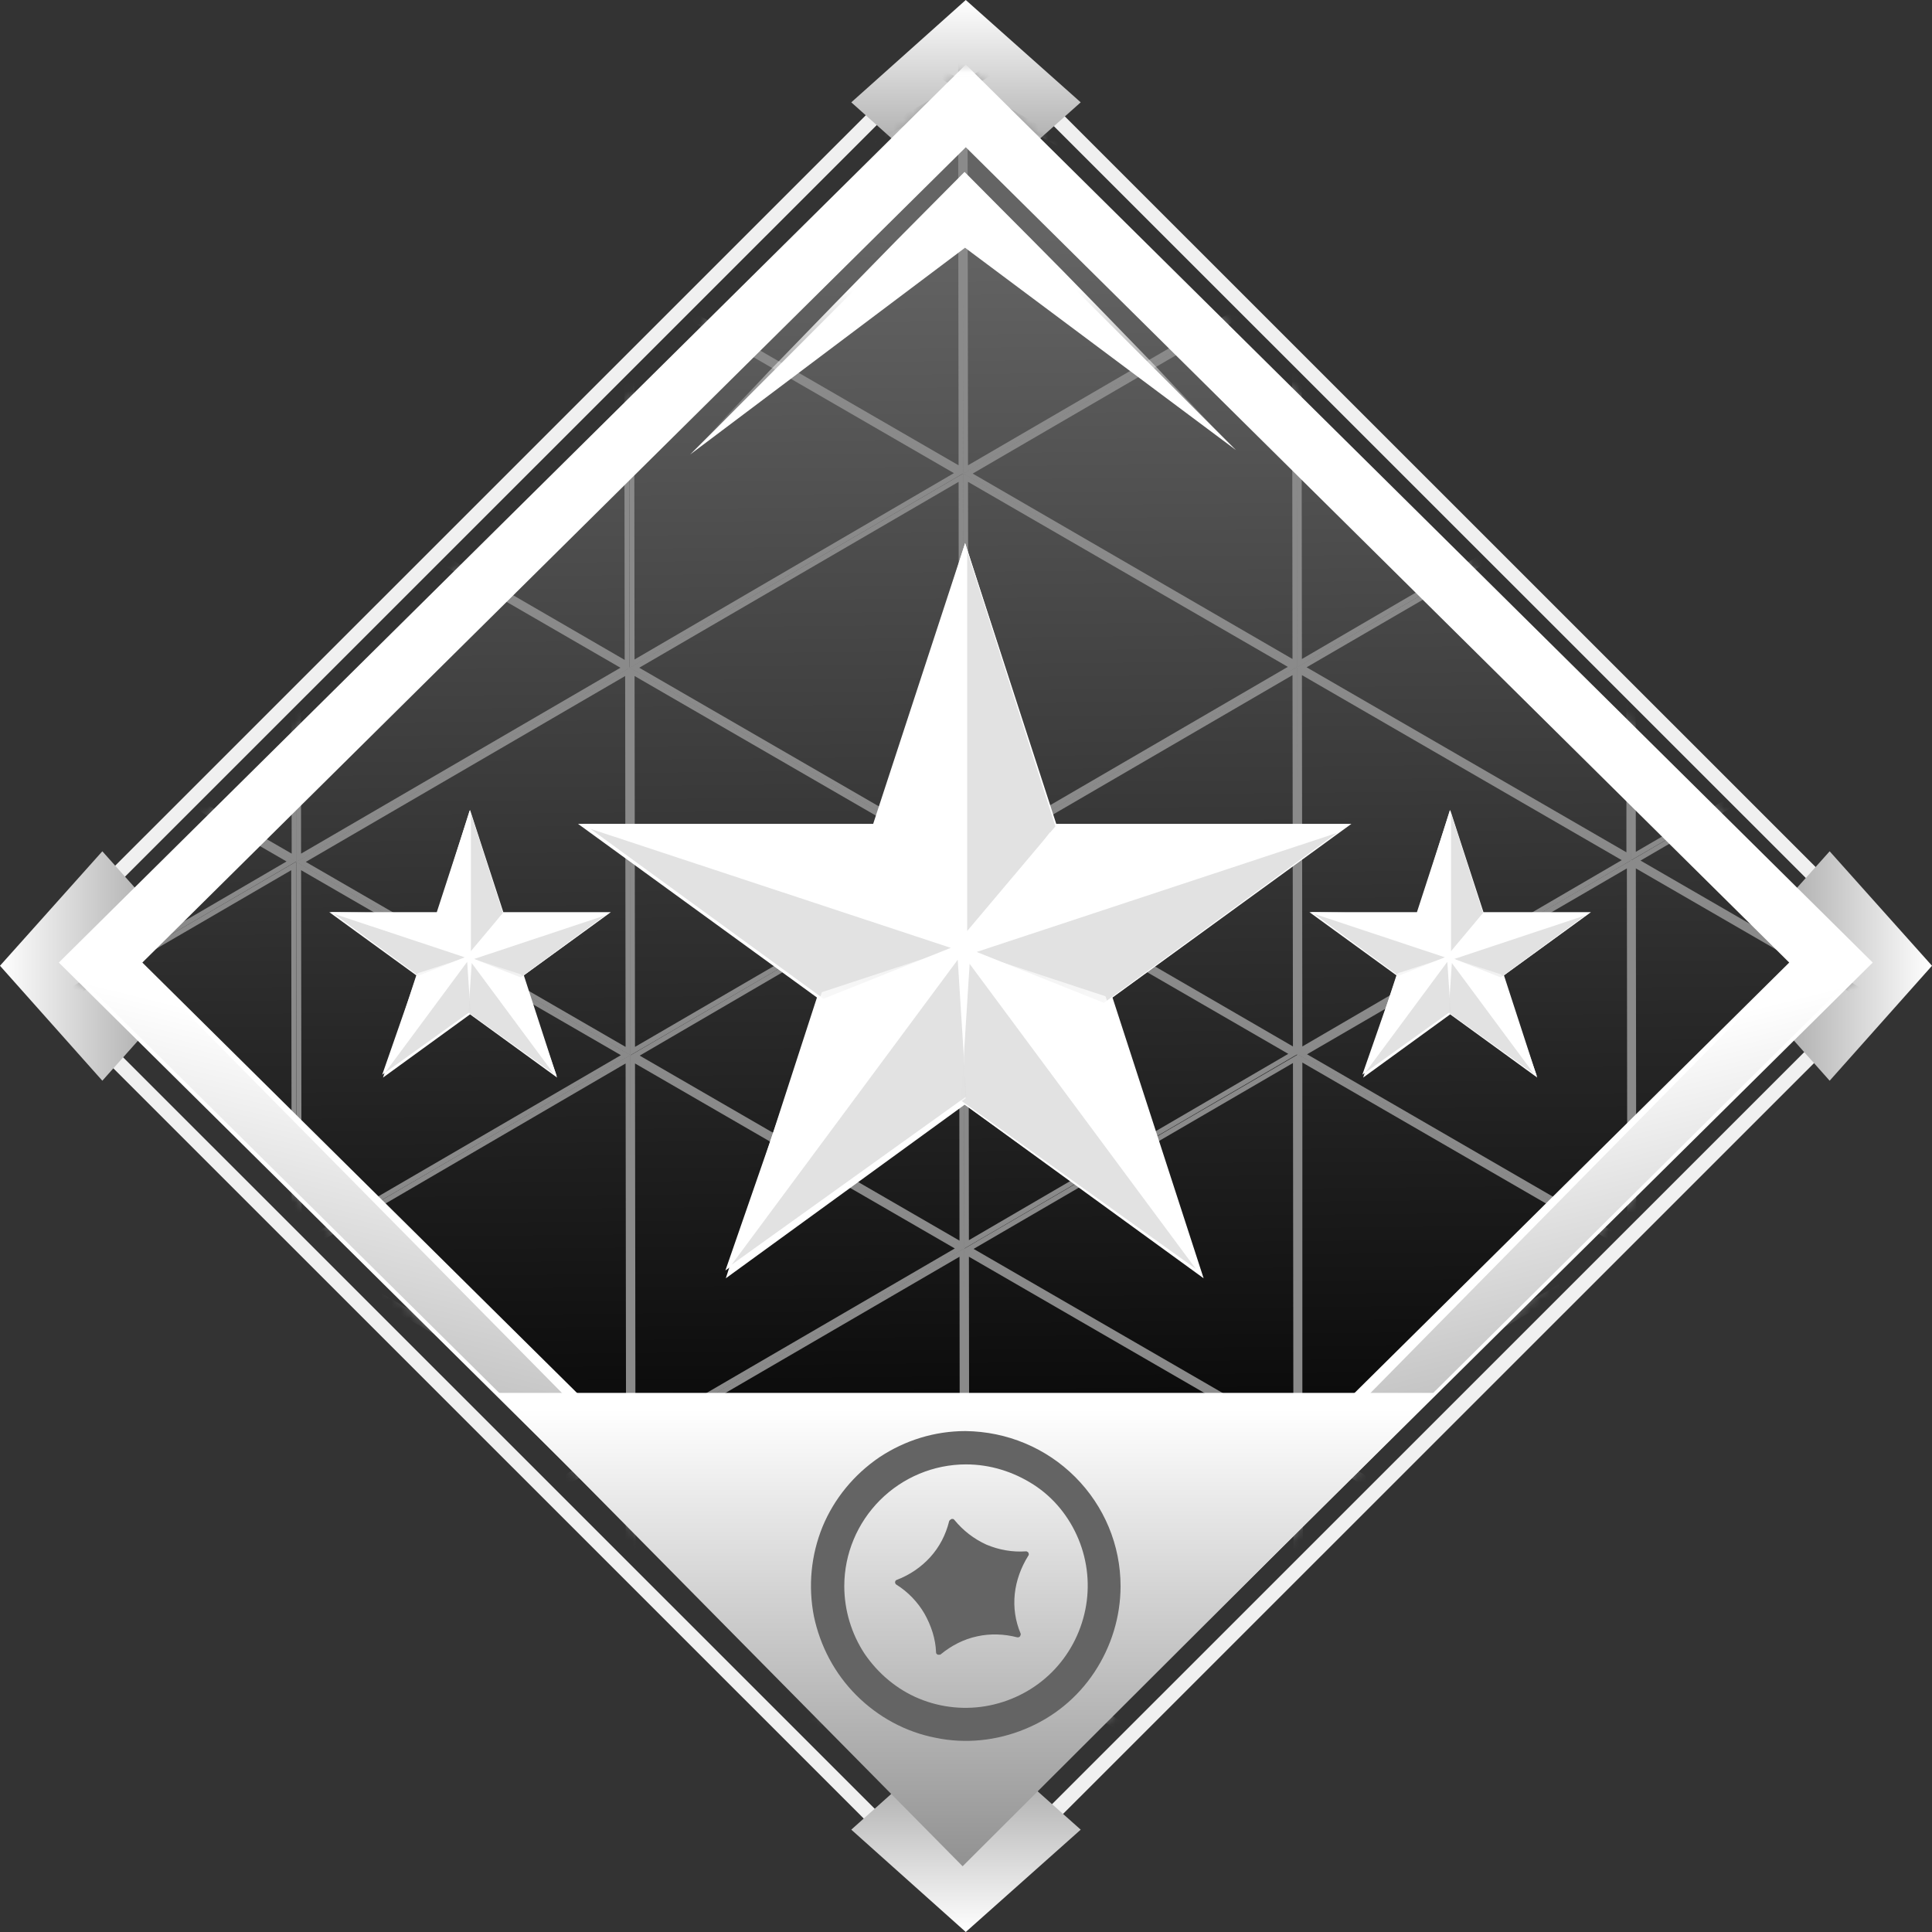<svg fill="none" height="200" viewBox="0 0 200 200" width="200" xmlns="http://www.w3.org/2000/svg" xmlns:xlink="http://www.w3.org/1999/xlink"><rect x="0" y="0" width="200" height="200" fill="#333333" stroke="none"/><linearGradient id="a"><stop offset="0" stop-color="#fff"/><stop offset="1" stop-color="#929292"/></linearGradient><linearGradient id="b" gradientUnits="userSpaceOnUse" x1="-.022" x2="21.194" xlink:href="#a" y1="100" y2="100"/><linearGradient id="c"><stop offset="0" stop-color="#fff"/><stop offset="1" stop-color="#8d8d8d"/></linearGradient><linearGradient id="d" gradientUnits="userSpaceOnUse" x1="200" x2="178.783" xlink:href="#c" y1="100" y2="100"/><linearGradient id="e" gradientUnits="userSpaceOnUse" x1="100" x2="100" xlink:href="#a" y1="200.022" y2="178.806"/><linearGradient id="f" gradientUnits="userSpaceOnUse" x1="100" x2="100" xlink:href="#c" y1="-0" y2="21.216"/><linearGradient id="g" gradientUnits="userSpaceOnUse" x1="99.267" x2="100.872" y1="24.395" y2="192.28"><stop offset="0" stop-color="#646464"/><stop offset=".813"/></linearGradient><linearGradient id="h" gradientUnits="userSpaceOnUse" x1="99.267" x2="100.872" y1="24.395" y2="192.28"><stop offset="0" stop-color="#706d27"/><stop offset=".813"/></linearGradient><linearGradient id="i"><stop offset=".436" stop-color="#fff"/><stop offset="1" stop-color="#fff" stop-opacity="0"/></linearGradient><linearGradient id="j" gradientUnits="userSpaceOnUse" x1="4.093" x2="168.503" xlink:href="#i" y1="99.638" y2="99.638"/><linearGradient id="k" gradientUnits="userSpaceOnUse" x1="61.242" x2="45.496" y1="114.551" y2="178.184"><stop offset="0" stop-color="#fff"/><stop offset="1" stop-color="#878787"/></linearGradient><linearGradient id="l" gradientUnits="userSpaceOnUse" x1="138.665" x2="154.411" y1="114.918" y2="178.551"><stop offset="0" stop-color="#fff"/><stop offset="1" stop-color="#838383"/></linearGradient><linearGradient id="m" gradientUnits="userSpaceOnUse" x1="100" x2="100" y1="145.878" y2="193.213"><stop offset="0" stop-color="#fff"/><stop offset="1" stop-color="#919191"/></linearGradient><linearGradient id="n" gradientUnits="userSpaceOnUse" x1="99.65" x2="99.65" xlink:href="#i" y1="17.855" y2="45.633"/><linearGradient id="o"><stop offset=".233" stop-color="#fff"/><stop offset="1" stop-color="#fff" stop-opacity="0"/></linearGradient><linearGradient id="p" gradientUnits="userSpaceOnUse" x1="100.015" x2="100.015" xlink:href="#o" y1="56.221" y2="123.362"/><linearGradient id="q" gradientUnits="userSpaceOnUse" x1="139.209" x2="75.46" xlink:href="#o" y1="85.82" y2="106.891"/><linearGradient id="r" gradientUnits="userSpaceOnUse" x1="60.311" x2="124.06" xlink:href="#o" y1="85.395" y2="106.467"/><linearGradient id="s" gradientUnits="userSpaceOnUse" x1="124.341" x2="84.342" xlink:href="#o" y1="132.01" y2="78.085"/><linearGradient id="t" gradientUnits="userSpaceOnUse" x1="75.178" x2="115.178" xlink:href="#o" y1="131.585" y2="77.66"/><linearGradient id="u" gradientUnits="userSpaceOnUse" x1="48.661" x2="48.661" xlink:href="#o" y1="83.859" y2="108.274"/><linearGradient id="v" gradientUnits="userSpaceOnUse" x1="62.952" x2="39.77" xlink:href="#o" y1="94.632" y2="102.294"/><linearGradient id="w" gradientUnits="userSpaceOnUse" x1="34.261" x2="57.442" xlink:href="#o" y1="94.468" y2="102.13"/><linearGradient id="x"><stop offset="0" stop-color="#fff"/><stop offset="1" stop-color="#fff" stop-opacity="0"/></linearGradient><linearGradient id="y" gradientUnits="userSpaceOnUse" x1="57.572" x2="43.027" xlink:href="#x" y1="111.391" y2="91.782"/><linearGradient id="z" gradientUnits="userSpaceOnUse" x1="39.637" x2="54.182" xlink:href="#o" y1="111.245" y2="91.635"/><linearGradient id="A" gradientUnits="userSpaceOnUse" x1="150.125" x2="150.125" xlink:href="#o" y1="83.859" y2="108.274"/><linearGradient id="B" gradientUnits="userSpaceOnUse" x1="164.416" x2="141.234" xlink:href="#o" y1="94.632" y2="102.294"/><linearGradient id="C" gradientUnits="userSpaceOnUse" x1="135.725" x2="158.906" xlink:href="#o" y1="94.468" y2="102.13"/><linearGradient id="D" gradientUnits="userSpaceOnUse" x1="159.036" x2="144.491" xlink:href="#x" y1="111.391" y2="91.782"/><linearGradient id="E" gradientUnits="userSpaceOnUse" x1="141.101" x2="155.646" xlink:href="#o" y1="111.245" y2="91.635"/><clipPath id="F"><path d="m0 0h200v200h-200z"/></clipPath><mask id="G" height="186" maskUnits="userSpaceOnUse" width="200" x="0" y="7"><path d="m200 7.019h-200v185.253h200z" fill="#fff"/></mask><mask id="H" height="186" maskUnits="userSpaceOnUse" width="188" x="6" y="7"><path d="m6.452 99.645 93.549-92.627 93.548 92.627-93.548 92.627z" fill="url(#h)"/></mask><g clip-path="url(#F)"><path d="m99.871 2.765-97.456 97.434 97.077 97.055 97.455-97.434z" stroke="#f0f0f0" stroke-miterlimit="10" stroke-width="1.521"/><path d="m21.189 99.975-10.595 11.9-10.595-11.9 10.595-11.85z" fill="url(#b)"/><path d="m200 99.975-10.595 11.9-10.594-11.9 10.594-11.85z" fill="url(#d)"/><path d="m99.975 178.811 11.9 10.594-11.9 10.595-11.85-10.595z" fill="url(#e)"/><path d="m99.975-0 11.9 10.594-11.9 10.595-11.85-10.595z" fill="url(#f)"/><g mask="url(#G)"><path d="m6.452 99.645 93.549-92.627 93.548 92.627-93.548 92.627z" fill="url(#g)"/><g mask="url(#H)" stroke="#8a8a8a" stroke-width=".507"><path d="m-3.744-10.627 33.865 19.637-33.818 19.683z"/><path d="m-3.557-11.044 33.818-19.683.047 39.32z"/><path d="m30.822 8.593-.047-39.32 33.865 19.59z"/><path d="m65.342-10.72 33.865 19.637-33.818 19.683z"/><path d="m64.92 28.601-33.911-19.591 33.818-19.683z"/><path d="m65.575-11.09 33.818-19.683.047 39.32z"/><path d="m168.994 8.454-.047-39.32 33.865 19.59z"/><path d="m203.138 28.462-33.865-19.591 33.818-19.683z"/><path d="m168.479-30.866.047 39.32-33.865-19.637z"/><path d="m134.427-10.766 33.864 19.637-33.864 19.683z"/><path d="m99.86-30.773 33.865 19.59-33.818 19.683z"/><path d="m133.959-10.766.047 39.32-33.864-19.591z"/><path d="m-3.697 68.801-.047-39.32 33.865 19.591z"/><path d="m30.869 49.534 33.865 19.59-33.818 19.683z"/><path d="m30.402 48.701-33.864-19.59 33.818-19.683z"/><path d="m30.448 88.808-33.865-19.59 33.818-19.683z"/><path d="m31.056 49.117 33.818-19.683.047 39.32z"/><path d="m30.869 48.701-.047-39.32 33.865 19.591z"/><path d="m65.435 68.708-.047-39.32 33.865 19.59z"/><path d="m99.955 49.442 33.865 19.59-33.818 19.683z"/><path d="m99.487 48.608-33.865-19.591 33.818-19.683z"/><path d="m99.534 88.715-33.865-19.591 33.818-19.683z"/><path d="m100.188 49.025 33.818-19.683.047 39.32z"/><path d="m99.954 48.608-.047-39.32 33.865 19.637z"/><path d="m134.52 68.662-.046-39.32 33.864 19.59z"/><path d="m169.041 49.349 33.865 19.591-33.818 19.683z"/><path d="m168.573 48.562-33.865-19.591 33.865-19.683z"/><path d="m168.619 88.669-33.864-19.591 33.864-19.683z"/><path d="m169.273 48.979 33.818-19.683.047 39.32z"/><path d="m169.04 48.562-.047-39.32 33.865 19.637z"/><path d="m-3.65 109.695 33.865 19.591-33.818 19.683z"/><path d="m-3.417 109.325 33.818-19.683.047 39.32z"/><path d="m-3.651 108.908-.047-39.32 33.865 19.59z"/><path d="m99.534 89.549.047 39.32-33.865-19.591z"/><path d="m65.014 108.815-33.864-19.59 33.818-19.683z"/><path d="m65.482 109.649 33.865 19.59-33.818 19.684z"/><path d="m65.436 69.541 33.865 19.59-33.818 19.683z"/><path d="m30.916 89.642 33.864 19.59-33.818 19.683z"/><path d="m65.014 109.649.047 39.32-33.865-19.591z"/><path d="m169.134 128.777-.047-39.321 33.865 19.59z"/><path d="m203.185 108.677-33.865-19.591 33.818-19.683z"/><path d="m203.232 148.784-33.865-19.591 33.818-19.683z"/><path d="m100.048 128.823-.047-39.32 33.865 19.59z"/><path d="m134.567 109.556 33.865 19.591-33.865 19.683z"/><path d="m134.1 108.769-33.865-19.637 33.818-19.683z"/><path d="m134.146 148.876-33.865-19.59 33.818-19.683z"/><path d="m134.802 109.14 33.864-19.683.047 39.321z"/><path d="m134.567 108.769-.046-39.32 33.864 19.591z"/><path d="m-3.557 189.123-.047-39.32 33.865 19.59z"/><path d="m30.963 169.81 33.865 19.637-33.818 19.683z"/><path d="m30.494 169.022-33.865-19.59 33.818-19.683z"/><path d="m30.541 209.13-33.865-19.59 33.818-19.684z"/><path d="m31.196 169.44 33.818-19.684.047 39.32z"/><path d="m30.963 169.022-.047-39.32 33.864 19.591z"/><path d="m65.575 189.03-.047-39.32 33.865 19.637z"/><path d="m100.095 169.764 33.864 19.59-33.817 19.683z"/><path d="m99.627 168.977-33.864-19.637 33.818-19.684z"/><path d="m99.674 209.084-33.865-19.591 33.818-19.683z"/><path d="m100.328 169.347 33.818-19.683.047 39.32z"/><path d="m100.095 168.977-.047-39.321 33.864 19.591z"/><path d="m203.232 149.571.047 39.32-33.865-19.59z"/><path d="m168.713 168.884-33.864-19.637 33.864-19.683z"/><path d="m169.181 169.671 33.864 19.591-33.818 19.683z"/><path d="m169.135 129.564 33.864 19.591-33.817 19.683z"/><path d="m134.614 149.664 33.865 19.637-33.865 19.683z"/><path d="m168.713 169.671.047 39.32-33.864-19.59z"/><path d="m-3.557 189.91 33.865 19.591-33.818 19.683z"/><path d="m65.108 229.137-33.865-19.59 33.818-19.683z"/><path d="m65.575 229.137-.047-39.32 33.865 19.591z"/><path d="m203.326 228.999-33.865-19.591 33.818-19.683z"/><path d="m134.24 229.091-33.865-19.59 33.818-19.684z"/><path d="m134.708 229.091-.047-39.32 33.865 19.591z"/></g><path d="m99.978 10.962-89.565 88.682 89.565 88.682 89.564-88.682z" stroke="#fff" stroke-width="6.083"/><path d="m99.978 7.687-92.872 91.957 92.872 91.957 92.873-91.957z" stroke="url(#j)" stroke-width="1.014"/><path d="m6.687 99.645 93.314 92.395v-5.465l-84.661-85.772z" fill="url(#k)"/><path d="m192.801 100.108-92.567 91.84v-5.465l83.913-85.217z" fill="url(#l)"/></g><path d="m148.75 144.194h-97.5l48.4 49z" fill="url(#m)"/><path d="m98.8 157.344c.9 1.1 2 1.95 3.3 2.55 1.3.55 2.7.8 4.1.7.05 0 .1 0 .15.05.05 0 .1.05.1.1.05.05.05.1.05.15s0 .1-.05.15c-.75 1.2-1.25 2.55-1.4 3.95s.05 2.8.6 4.1c0 .05.05.1 0 .15 0 .05-.05.1-.05.15-.05.05-.1.05-.15.1-.05 0-.1 0-.15 0-1.35-.35-2.8-.4-4.15-.1-1.4.3-2.65.95-3.75 1.85-.05.05-.1.05-.15.05s-.1 0-.15 0-.1-.05-.15-.1-.05-.1-.05-.15c-.05-1.4-.5-2.75-1.2-4-.7-1.2-1.7-2.25-2.9-3-.05-.05-.1-.05-.1-.1s-.05-.1-.05-.15.05-.1.05-.15c.05-.05.1-.1.15-.1 1.3-.5 2.5-1.3 3.45-2.35s1.6-2.3 1.95-3.7c0-.05.05-.1.1-.15s.1-.05.15-.1h.15c.05 0 .1.05.15.1zm-7.7-2.05c-2.35 2.35-3.7 5.55-3.7 8.9 0 2.5.75 4.95 2.1 7 1.4 2.05 3.35 3.7 5.65 4.65s4.85 1.2 7.3.7 4.7-1.7 6.45-3.45 2.95-4 3.45-6.45.25-5-.7-7.3-2.55-4.3-4.65-5.65-4.5-2.1-7-2.1c-3.35 0-6.55 1.35-8.9 3.7zm20.2-2.4c3 3 4.7 7.05 4.7 11.3 0 3.15-.95 6.25-2.7 8.9s-4.25 4.7-7.2 5.9c-2.9 1.2-6.15 1.55-9.25.9-3.1-.6-5.95-2.15-8.2-4.4s-3.75-5.1-4.4-8.2c-.6-3.1-.3-6.3.9-9.25 1.2-2.9 3.25-5.4 5.9-7.2 2.65-1.75 5.7-2.7 8.9-2.7 4.3.05 8.35 1.75 11.35 4.75z" fill="#646464"/><path d="m71.45 47.046 28.45-28.5 28.05 28.05-28.05-20.95z" fill="#fff"/><path d="m126.15 44.795c-2.25-2.1-4.5-4.25-6.75-6.4l-6.65-6.45c-4.45-4.3-8.8-8.7-13.2-13.05h.7l-6.7 6.65-6.75 6.6-6.8 6.6c-2.3 2.15-4.55 4.35-6.85 6.5 2.15-2.3 4.35-4.55 6.5-6.85l6.6-6.8 6.6-6.75 6.65-6.7.35-.35.35.35c4.35 4.4 8.75 8.75 13.05 13.2l6.45 6.65c2.2 2.35 4.35 4.55 6.45 6.8z" fill="url(#n)"/><path d="m99.909 56.221 9.434 29.066h30.553l-24.731 17.976 9.433 29.066-24.731-17.975-24.732 17.975 9.434-29.066-24.732-17.976h30.553z" fill="#fff"/><path d="m99.484 97.653-8.711-12.323 9.136-29.109 9.349 29.109z" fill="url(#p)"/><path d="m100.121 57.071v39.307l9.136-10.836z" fill="#ddd" fill-opacity=".867"/><path d="m99.696 98.333 8.967-12.153 30.511-.467-24.69 18.018z" fill="url(#q)"/><path d="m138.409 86.222-37.31 12.323 13.173 5.269z" fill="#ddd" fill-opacity=".867"/><path d="m99.824 97.908-8.966-12.153-30.511-.467 24.689 18.018z" fill="url(#r)"/><path d="m61.112 85.797 37.31 12.323-13.173 5.269z" fill="#ddd" fill-opacity=".867"/><path d="m100.121 98.418 14.32 4.717 9.987 28.811-24.86-17.805z" fill="url(#s)"/><path d="m123.791 131.351-23.414-31.573-.893 14.15z" fill="#ddd" fill-opacity=".867"/><path d="m99.399 97.993-14.321 4.717-9.986 28.811 24.859-17.805z" fill="url(#t)"/><path d="m75.73 130.926 23.414-31.573.892 14.151z" fill="#ddd" fill-opacity=".867"/><path d="m48.661 83.843 3.442 10.581h11.134l-9.009 6.544 3.442 10.581-9.009-6.544-9.009 6.544 3.442-10.581-9.009-6.544h11.133z" fill="#fff"/><path d="m48.491 98.928-3.187-4.462 3.315-10.581 3.4 10.581z" fill="url(#u)"/><path d="m48.746 84.183v14.278l3.315-3.952z" fill="#ddd" fill-opacity=".867"/><path d="m48.576 99.183 3.272-4.419 11.091-.17-8.966 6.544z" fill="url(#v)"/><path d="m62.642 94.764-13.556 4.504 4.802 1.912z" fill="#ddd" fill-opacity=".867"/><path d="m48.618 99.013-3.272-4.419-11.091-.17 8.966 6.544z" fill="url(#w)"/><path d="m34.553 94.594 13.556 4.504-4.802 1.912z" fill="#ddd" fill-opacity=".867"/><path d="m48.746 99.183 5.227 1.7 3.655 10.496-9.051-6.459z" fill="url(#y)"/><path d="m57.329 111.167-8.499-11.474-.34 5.142z" fill="#ddd" fill-opacity=".867"/><path d="m48.449 99.056-5.227 1.699-3.655 10.497 9.051-6.46z" fill="url(#z)"/><path d="m39.864 111.039 8.499-11.473.34 5.141z" fill="#ddd" fill-opacity=".867"/><path d="m150.124 83.843 3.442 10.581h11.134l-9.009 6.544 3.442 10.581-9.009-6.544-9.008 6.544 3.442-10.581-9.009-6.544h11.133z" fill="#fff"/><path d="m149.955 98.928-3.187-4.462 3.314-10.581 3.4 10.581z" fill="url(#A)"/><path d="m150.21 84.183v14.278l3.315-3.952z" fill="#ddd" fill-opacity=".867"/><path d="m150.04 99.183 3.272-4.419 11.091-.17-8.966 6.544z" fill="url(#B)"/><path d="m164.105 94.764-13.556 4.504 4.802 1.912z" fill="#ddd" fill-opacity=".867"/><path d="m150.082 99.013-3.272-4.419-11.091-.17 8.966 6.544z" fill="url(#C)"/><path d="m136.017 94.594 13.555 4.504-4.801 1.912z" fill="#ddd" fill-opacity=".867"/><path d="m150.21 99.183 5.227 1.7 3.654 10.496-9.051-6.459z" fill="url(#D)"/><path d="m158.793 111.166-8.499-11.473-.34 5.142z" fill="#ddd" fill-opacity=".867"/><path d="m149.913 99.055-5.227 1.7-3.655 10.496 9.052-6.459z" fill="url(#E)"/><path d="m141.328 111.039 8.499-11.473.34 5.141z" fill="#ddd" fill-opacity=".867"/></g></svg>